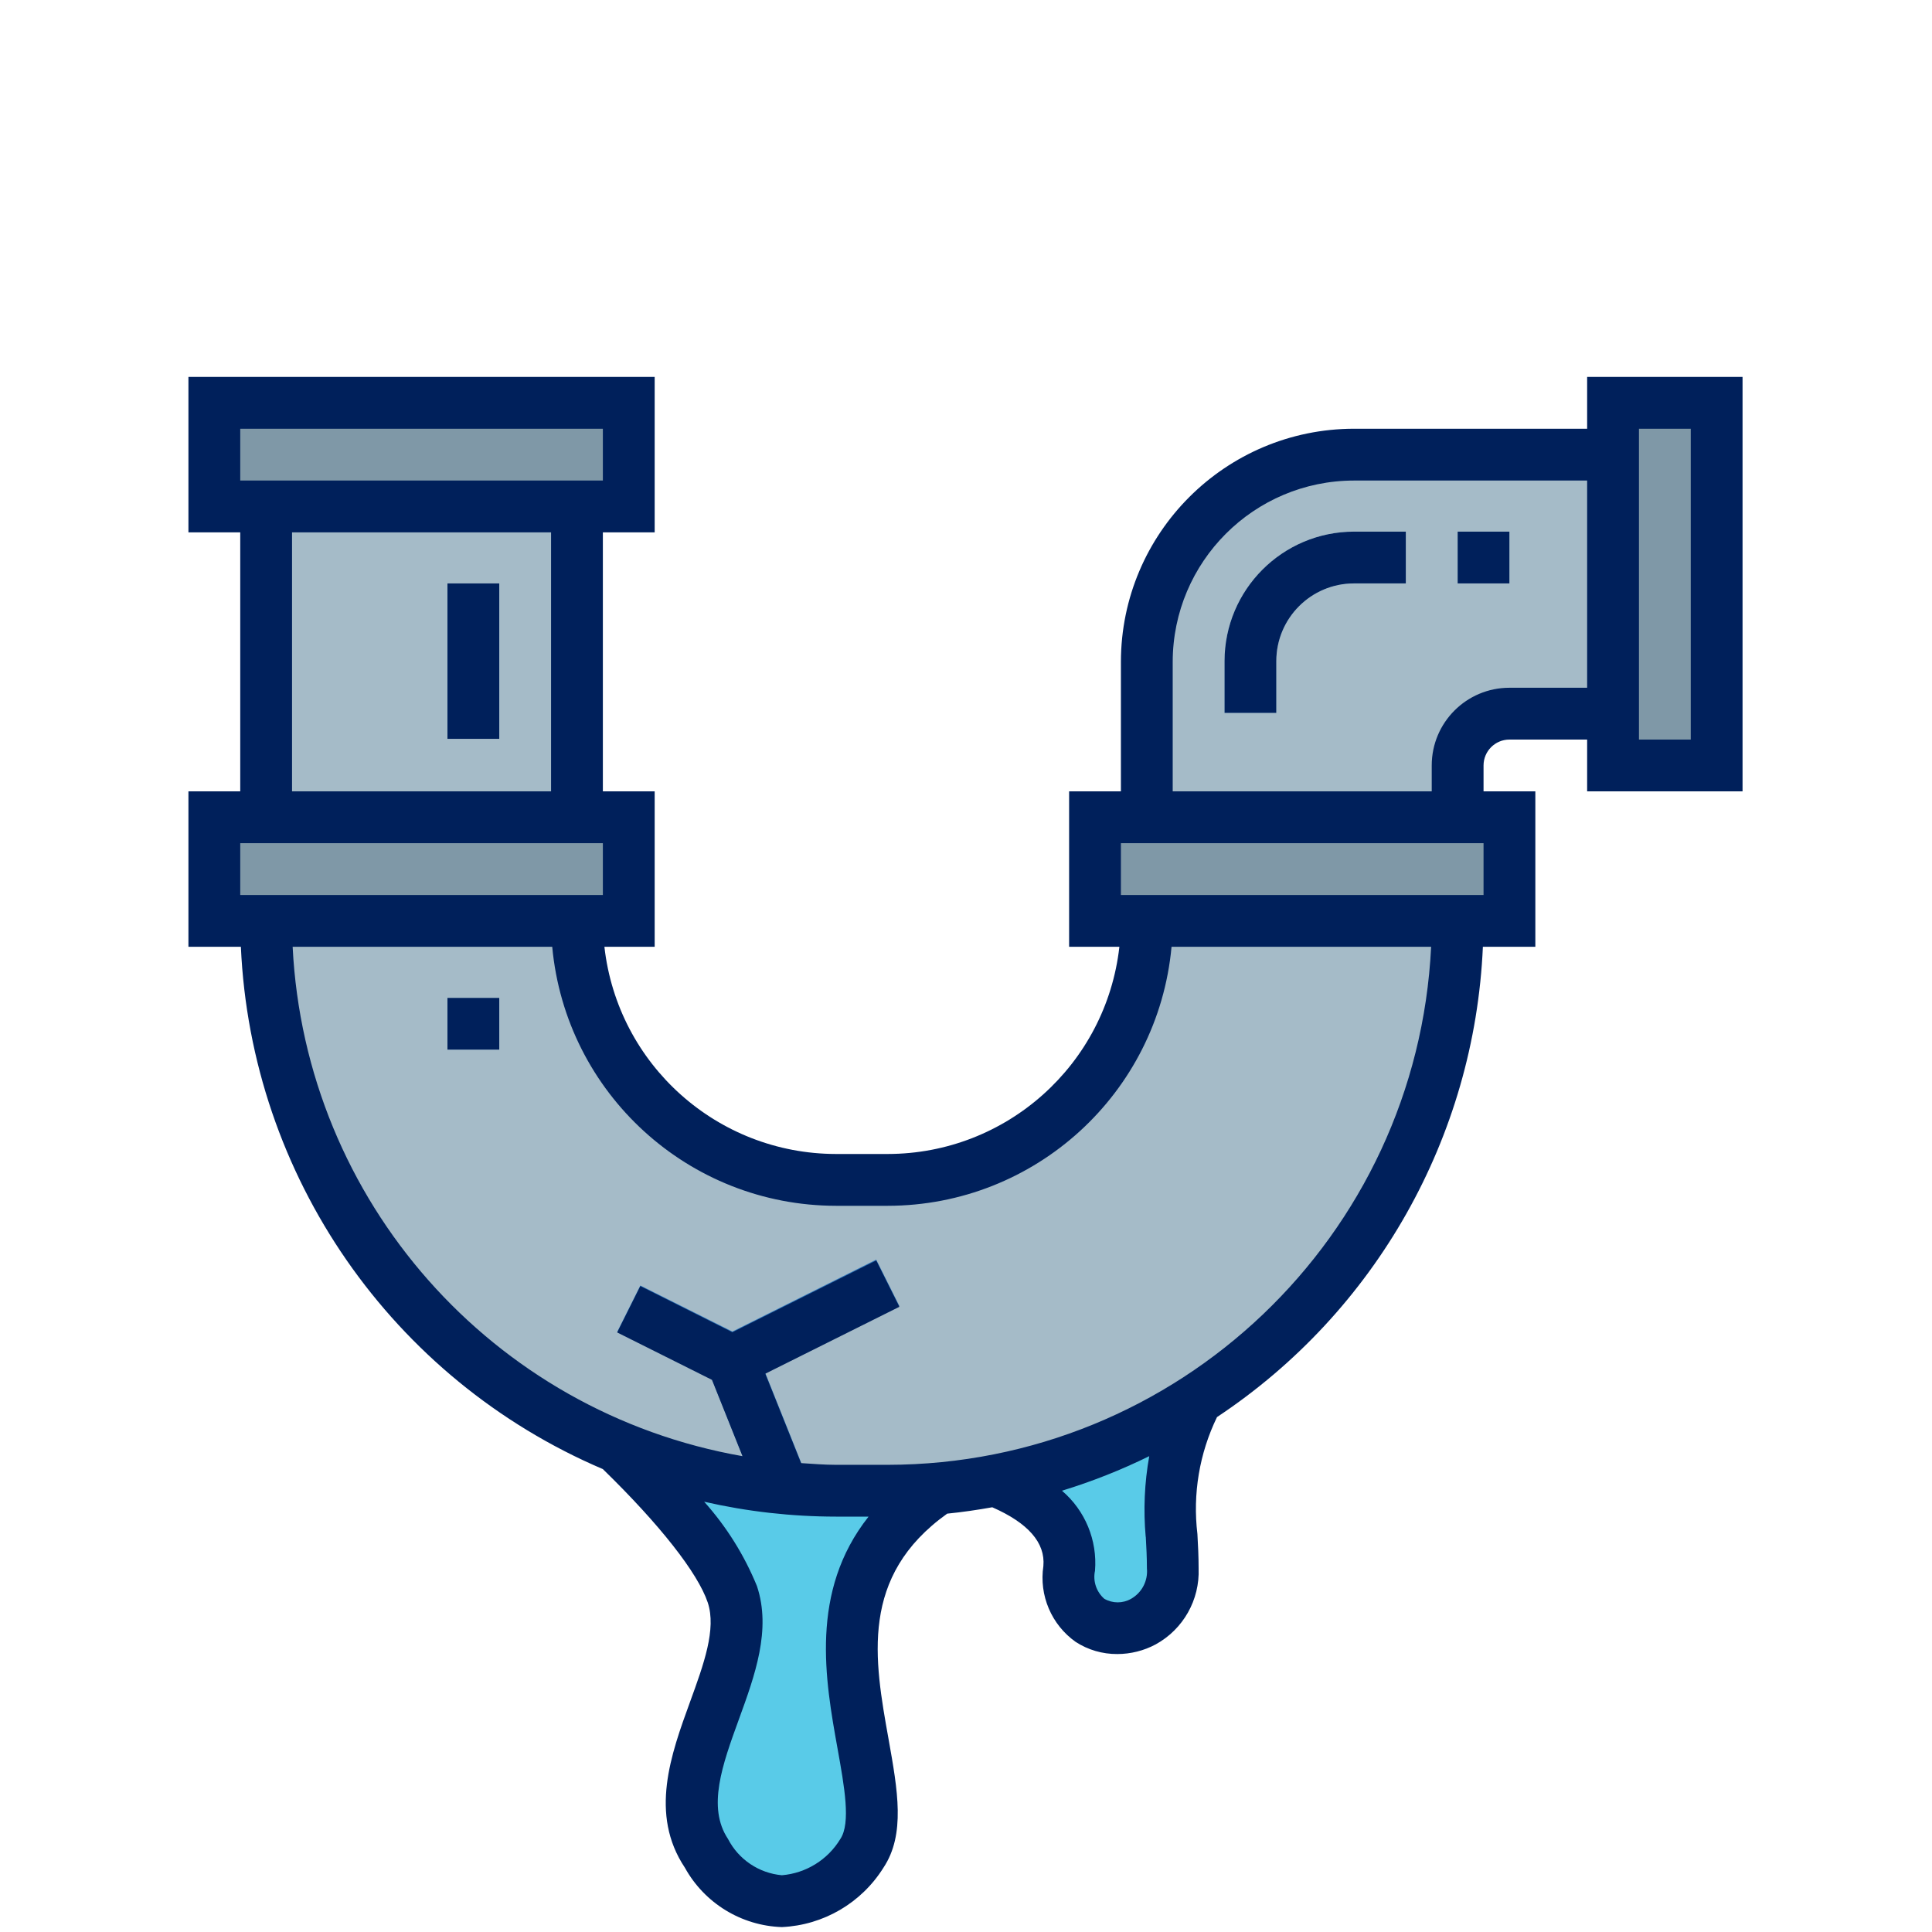 <svg width="100" height="100" viewBox="0 0 100 100" fill="none" xmlns="http://www.w3.org/2000/svg">
<g clip-path="url(#clip0_1018_3083)">
<path d="M28.523 71.723C28.523 71.723 36.567 78.463 37.908 82.485C39.248 86.507 33.886 91.87 36.567 95.892C39.248 99.914 42.948 98.386 44.611 95.892C47.292 91.87 37.908 80.34 52.655 74.977C52.655 74.977 38.467 78.203 28.523 71.723Z" fill="#59CBE8"/>
<path d="M66.062 66.397C59.314 74.515 60.699 77.122 60.699 81.144C60.699 85.166 54.953 85.366 55.337 81.144C55.728 76.843 48.633 75.781 48.633 75.781C55.298 74.6 61.407 71.31 66.062 66.397Z" fill="#59CBE8"/>
<path d="M11.094 20.814H32.545V26.176H11.094V20.814Z" fill="#7F98A7"/>
<path d="M13.776 26.176H29.864V42.264H13.776V26.176Z" fill="#A5BBC8"/>
<path d="M11.094 42.264H32.545V47.627H11.094V42.264Z" fill="#7F98A7"/>
<path d="M59.359 34.22V42.264H75.447V39.583C75.447 38.102 76.647 36.902 78.128 36.902H83.491V23.495H70.084C64.16 23.495 59.359 28.297 59.359 34.22Z" fill="#A5BBC8"/>
<path d="M83.491 20.814H88.854V39.583H83.491V20.814Z" fill="#7F98A7"/>
<path d="M56.677 42.264H78.128V47.627H56.677V42.264Z" fill="#7F98A7"/>
<path d="M59.359 47.627C59.359 55.032 53.356 61.034 45.952 61.034H43.271C35.866 61.034 29.864 55.032 29.864 47.627H13.776C13.776 63.917 26.981 77.122 43.271 77.122H45.952C62.242 77.122 75.447 63.917 75.447 47.627H59.359Z" fill="#A5BBC8"/>
<path d="M39.343 77.62L36.852 71.391L31.946 68.937L33.144 66.537L38.507 69.219C38.801 69.366 39.031 69.615 39.154 69.921L41.835 76.625L39.343 77.62Z" fill="#2D75BB"/>
<path d="M37.308 69.219L45.352 65.197L46.551 67.596L38.507 71.618L37.308 69.219Z" fill="#2D75BB"/>
<path d="M66.062 36.902H63.381V34.22C63.385 30.52 66.384 27.521 70.084 27.517H72.766V30.198H70.084C67.863 30.198 66.062 31.999 66.062 34.22V36.902Z" fill="#CDEEF6"/>
<path d="M23.16 30.198H25.842V38.242H23.16V30.198Z" fill="#CDEEF6"/>
<path d="M23.16 51.649H25.842V54.331H23.16V51.649Z" fill="#CDEEF6"/>
<path d="M75.447 27.517H78.128V30.198H75.447V27.517Z" fill="#CDEEF6"/>
<path d="M82.15 22.191H70.084C63.423 22.199 58.025 27.597 58.018 34.258V40.961H55.337V49.005H57.939C57.251 55.108 52.093 59.722 45.952 59.73H43.27C37.129 59.722 31.971 55.108 31.284 49.005H33.886V40.961H31.204V27.554H33.886V19.51H9.753V27.554H12.435V40.961H9.753V49.005H12.468C12.997 60.87 20.281 71.38 31.204 76.041C34.139 78.898 36.117 81.411 36.633 82.946C37.09 84.319 36.424 86.146 35.719 88.082C34.726 90.81 33.6 93.9 35.45 96.673C36.466 98.509 38.371 99.676 40.469 99.746C42.62 99.647 44.586 98.498 45.727 96.672C46.873 94.948 46.464 92.67 45.995 90.034C45.248 85.878 44.489 81.588 49.027 78.346C49.814 78.268 50.59 78.153 51.36 78.016C53.214 78.83 54.112 79.851 54.005 81.058C53.777 82.576 54.421 84.093 55.673 84.982C56.314 85.399 57.063 85.617 57.828 85.613C58.522 85.613 59.206 85.441 59.817 85.114C61.244 84.331 62.105 82.808 62.04 81.181C62.04 80.564 62.011 79.975 61.978 79.402C61.728 77.329 62.08 75.227 62.992 73.348C71.206 67.9 76.321 58.853 76.754 49.005H79.469V40.961H76.788V39.62C76.788 38.88 77.388 38.28 78.128 38.28H82.15V40.961H90.194V19.51H82.15V22.191ZM12.435 22.191H31.204V24.873H12.435V22.191ZM15.116 27.554H28.523V40.961H15.116V27.554ZM12.435 43.642H31.204V46.324H12.435V43.642ZM43.352 90.509C43.708 92.49 44.044 94.361 43.496 95.185C42.846 96.26 41.721 96.958 40.47 97.062C39.281 96.955 38.228 96.246 37.682 95.185C36.589 93.544 37.392 91.336 38.242 88.999C39.073 86.72 39.932 84.356 39.18 82.097C38.526 80.495 37.602 79.018 36.448 77.729C38.686 78.24 40.975 78.498 43.27 78.5H44.957C41.891 82.375 42.715 86.97 43.352 90.509ZM59.306 79.544C59.336 80.074 59.364 80.617 59.364 81.181C59.424 81.819 59.106 82.433 58.55 82.751C58.119 83 57.587 83 57.156 82.751C56.745 82.39 56.562 81.835 56.677 81.301C56.805 79.726 56.169 78.185 54.967 77.159C56.518 76.684 58.029 76.086 59.485 75.371C59.238 76.748 59.177 78.151 59.301 79.544H59.306ZM45.952 75.819H43.27C42.66 75.819 42.064 75.768 41.462 75.73L39.61 71.103L46.551 67.64L45.353 65.241L37.908 68.957L33.144 66.568L31.946 68.968L36.852 71.422L38.432 75.371C25.466 73.096 15.802 62.152 15.147 49.005H28.583C29.286 56.595 35.649 62.403 43.27 62.412H45.952C53.574 62.403 59.937 56.595 60.639 49.005H74.075C73.342 64.008 60.973 75.801 45.952 75.819ZM76.788 46.324H58.018V43.642H76.788V46.324ZM78.128 35.598C75.907 35.598 74.106 37.399 74.106 39.62V40.961H60.699V34.258C60.706 29.077 64.904 24.879 70.084 24.873H82.15V35.598H78.128ZM87.513 22.191V38.28H84.832V22.191H87.513Z" fill="#00205B"/>
<path d="M63.381 34.22V36.902H66.062V34.22C66.062 31.999 67.863 30.198 70.084 30.198H72.766V27.517H70.084C66.383 27.521 63.385 30.52 63.381 34.22Z" fill="#00205B"/>
<path d="M23.16 30.198H25.842V38.242H23.16V30.198Z" fill="#00205B"/>
<path d="M23.16 51.649H25.842V54.331H23.16V51.649Z" fill="#00205B"/>
<path d="M75.447 27.517H78.128V30.198H75.447V27.517Z" fill="#00205B"/>
</g>
<defs>
<clipPath id="clip0_1018_3083">
<rect width="99" height="99" fill="white" transform="translate(0.474 0.746)"/>
</clipPath>
</defs>
</svg>
